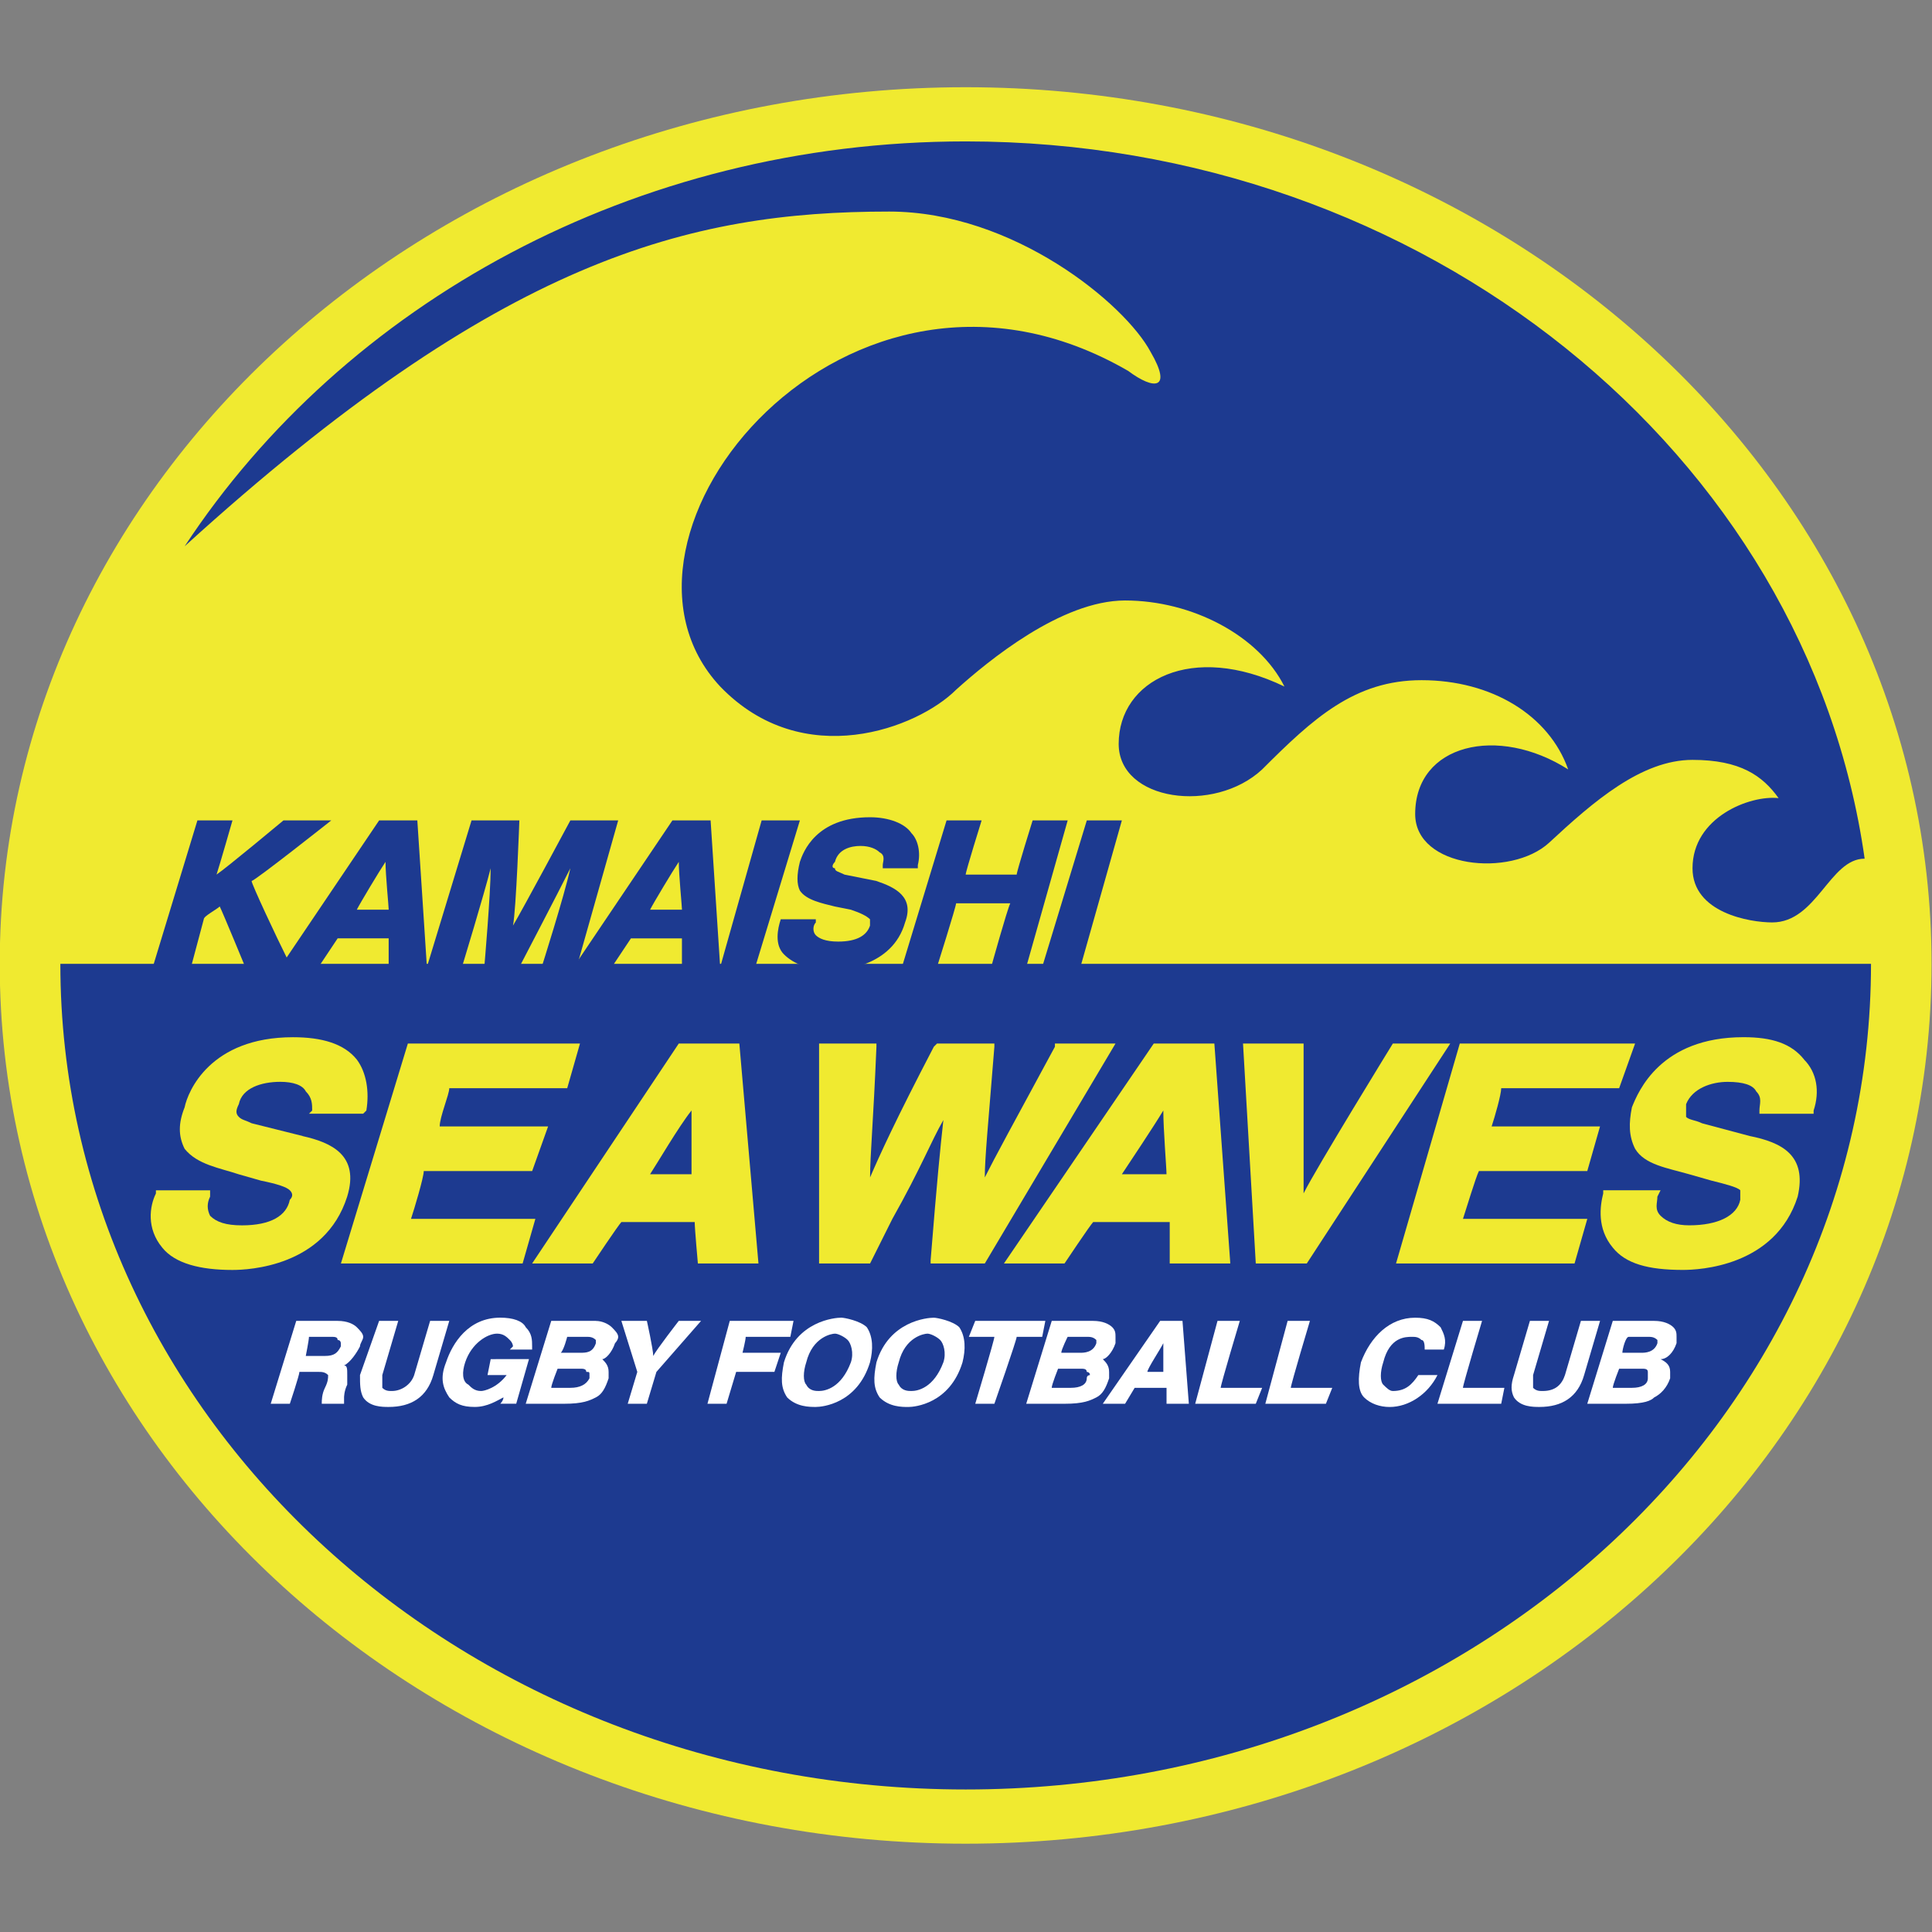 <?xml version="1.0" encoding="UTF-8" standalone="no"?>
<!-- Created with Inkscape (http://www.inkscape.org/) -->

<svg
   width="300"
   height="300"
   viewBox="0 0 79.375 79.375"
   version="1.1"
   id="svg17285"
   inkscape:version="1.2.1 (9c6d41e410, 2022-07-14)"
   sodipodi:docname="emblem_seawaves.svg"
   xmlns:inkscape="http://www.inkscape.org/namespaces/inkscape"
   xmlns:sodipodi="http://sodipodi.sourceforge.net/DTD/sodipodi-0.dtd"
   xmlns="http://www.w3.org/2000/svg"
   xmlns:svg="http://www.w3.org/2000/svg">
  <rect x="0" y="0" width="79.375" height="79.375" fill="#808080" stroke="none"/>
  <sodipodi:namedview
     id="namedview17287"
     pagecolor="#ffffff"
     bordercolor="#000000"
     borderopacity="0.25"
     inkscape:showpageshadow="2"
     inkscape:pageopacity="0.0"
     inkscape:pagecheckerboard="0"
     inkscape:deskcolor="#d1d1d1"
     inkscape:document-units="px"
     showgrid="false"
     inkscape:zoom="0.74564394"
     inkscape:cx="349.36246"
     inkscape:cy="132.77115"
     inkscape:window-width="1920"
     inkscape:window-height="1017"
     inkscape:window-x="-8"
     inkscape:window-y="-8"
     inkscape:window-maximized="1"
     inkscape:current-layer="layer1" />
  <defs
     id="defs17282">
    <pattern
       id="EMFhbasepattern"
       patternUnits="userSpaceOnUse"
       width="6"
       height="6"
       x="0"
       y="0" />
  </defs>
  <g
     inkscape:label="Layer 1"
     inkscape:groupmode="layer"
     id="layer1">
    <g
       id="g17917"
       transform="matrix(1.485,0,0,1.485,-97.593,-181.121)">
      <path
         style="fill:#f0ea30;fill-opacity:1;fill-rule:nonzero;stroke:none;stroke-width:0.265"
         d="m 119.158,148.633 c 0,13.494 -11.994,24.342 -26.723,24.342 -14.728,0 -26.723,-10.848 -26.723,-24.342 0,-13.406 11.994,-24.253 26.723,-24.253 14.728,0 26.723,10.848 26.723,24.253 z"
         id="path17772" />
      <path
         style="fill:#1d3a90;fill-opacity:1;fill-rule:nonzero;stroke:none;stroke-width:0.265"
         d="m 114.749,147.487 c 1.235,0 1.587,-1.764 2.558,-1.764 -1.587,-11.201 -12.171,-19.844 -24.871,-19.844 -9.172,0 -17.198,4.498 -21.608,11.201 8.731,-7.938 13.935,-9.26 19.491,-9.26 3.44,0 6.526,2.558 7.232,3.881 0.617,1.058 0.088,1.058 -0.617,0.529 -7.761,-4.498 -15.169,4.586 -11.289,8.731 2.293,2.381 5.468,1.147 6.526,0.088 0.882,-0.794 2.91,-2.469 4.674,-2.469 1.852,0 3.704,0.97 4.41,2.381 -2.558,-1.235 -4.586,-0.176 -4.586,1.587 0,1.587 2.646,1.94 3.969,0.706 1.411,-1.411 2.558,-2.469 4.41,-2.469 1.94,0 3.528,0.97 4.057,2.469 -1.94,-1.235 -4.233,-0.706 -4.233,1.235 0,1.499 2.646,1.764 3.704,0.794 1.235,-1.147 2.558,-2.293 3.969,-2.293 1.323,0 1.94,0.441 2.381,1.058 -0.794,-0.088 -2.381,0.529 -2.381,1.94 0,1.235 1.587,1.499 2.205,1.499 z"
         id="path17774" />
      <path
         style="fill:#1d3a90;fill-opacity:1;fill-rule:nonzero;stroke:none;stroke-width:0.265"
         d="m 117.483,148.633 c 0,12.612 -11.201,22.842 -25.047,22.842 -13.847,0 -25.047,-10.231 -25.047,-22.842 z"
         id="path17776" />
      <path
         style="fill:#1d3a90;fill-opacity:1;fill-rule:nonzero;stroke:none;stroke-width:0.265"
         d="m 77.178,144.665 c -0.97,0 -0.97,0 -0.97,0 -2.558,3.792 -2.558,3.792 -2.558,3.792 -0.265,-0.529 -0.97,-2.028 -0.97,-2.117 0.088,0 2.205,-1.676 2.205,-1.676 -0.176,0 -0.176,0 -0.176,0 -1.147,0 -1.147,0 -1.147,0 0,0 -1.587,1.323 -1.852,1.499 0.088,-0.265 0.441,-1.499 0.441,-1.499 -0.97,0 -0.97,0 -0.97,0 -1.235,4.057 -1.235,4.057 -1.235,4.057 1.058,0 1.058,0 1.058,0 0,0 0.353,-1.323 0.353,-1.323 0,-0.088 0.353,-0.265 0.441,-0.353 0.088,0.176 0.706,1.676 0.706,1.676 1.058,0 1.058,0 1.058,0 0.176,0 0.176,0 0.176,0 0.794,0 0.794,0 0.794,0 0,0 0.529,-0.794 0.529,-0.794 0.088,0 1.323,0 1.411,0 0,0.088 0,0.794 0,0.794 1.058,0 1.058,0 1.058,0 -0.265,-4.057 -0.265,-4.057 -0.265,-4.057 z m -1.587,2.469 c 0.088,-0.176 0.617,-1.058 0.794,-1.323 0,0.353 0.088,1.235 0.088,1.323 -0.176,0 -0.706,0 -0.882,0 z"
         id="path17778" />
      <path
         style="fill:#1d3a90;fill-opacity:1;fill-rule:nonzero;stroke:none;stroke-width:0.265"
         d="m 82.734,144.665 c -1.235,0 -1.235,0 -1.235,0 0,0 -1.323,2.469 -1.587,2.91 0.088,-0.441 0.176,-2.91 0.176,-2.91 -1.323,0 -1.323,0 -1.323,0 -1.235,4.057 -1.235,4.057 -1.235,4.057 0.97,0 0.97,0 0.97,0 0,0 0.617,-2.028 0.794,-2.734 0,0.706 -0.176,2.734 -0.176,2.734 0.97,0 0.97,0 0.97,0 0,0 1.058,-2.028 1.411,-2.734 -0.176,0.794 -0.794,2.734 -0.794,2.734 0.97,0 0.97,0 0.97,0 1.147,-4.057 1.147,-4.057 1.147,-4.057 z"
         id="path17780" />
      <path
         style="fill:#1d3a90;fill-opacity:1;fill-rule:nonzero;stroke:none;stroke-width:0.265"
         d="m 85.292,144.665 c -0.97,0 -0.97,0 -0.97,0 -2.734,4.057 -2.734,4.057 -2.734,4.057 1.058,0 1.058,0 1.058,0 0,0 0.529,-0.794 0.529,-0.794 0.088,0 1.323,0 1.411,0 0,0.088 0,0.794 0,0.794 1.058,0 1.058,0 1.058,0 -0.265,-4.057 -0.265,-4.057 -0.265,-4.057 z m -1.587,2.469 c 0.088,-0.176 0.617,-1.058 0.794,-1.323 0,0.353 0.088,1.235 0.088,1.323 -0.176,0 -0.706,0 -0.882,0 z"
         id="path17782" />
      <path
         style="fill:#1d3a90;fill-opacity:1;fill-rule:nonzero;stroke:none;stroke-width:0.265"
         d="M 87.761,144.665 H 86.791 l -1.147,4.057 h 0.97 l 1.235,-4.057 z"
         id="path17784" />
      <path
         style="fill:#1d3a90;fill-opacity:1;fill-rule:nonzero;stroke:none;stroke-width:0.265"
         d="m 89.966,146.34 c -0.882,-0.176 -0.882,-0.176 -0.882,-0.176 -0.176,-0.088 -0.265,-0.088 -0.265,-0.176 -0.088,0 -0.088,-0.088 0,-0.176 0.088,-0.353 0.441,-0.441 0.706,-0.441 0.265,0 0.441,0.088 0.529,0.176 0.176,0.088 0.088,0.265 0.088,0.353 0,0.088 0,0.088 0,0.088 0.97,0 0.97,0 0.97,0 0,-0.088 0,-0.088 0,-0.088 0.088,-0.353 0,-0.706 -0.176,-0.882 -0.176,-0.265 -0.617,-0.441 -1.147,-0.441 -1.499,0 -1.852,0.97 -1.94,1.235 -0.088,0.353 -0.088,0.617 0,0.794 0.176,0.265 0.617,0.353 0.97,0.441 0,0 0.441,0.088 0.441,0.088 0.265,0.088 0.441,0.176 0.529,0.265 0,0 0,0.088 0,0.176 -0.088,0.265 -0.353,0.441 -0.882,0.441 -0.353,0 -0.529,-0.088 -0.617,-0.176 -0.088,-0.088 -0.088,-0.265 0,-0.353 0,-0.088 0,-0.088 0,-0.088 -0.97,0 -0.97,0 -0.97,0 0,0 0,0 0,0 -0.088,0.265 -0.176,0.706 0.088,0.97 0.265,0.265 0.706,0.441 1.323,0.441 0.265,0 1.676,-0.088 2.028,-1.323 0.265,-0.706 -0.265,-0.97 -0.794,-1.147 z"
         id="path17786" />
      <path
         style="fill:#1d3a90;fill-opacity:1;fill-rule:nonzero;stroke:none;stroke-width:0.265"
         d="m 95.17,144.665 c -0.882,0 -0.882,0 -0.882,0 0,0 -0.441,1.411 -0.441,1.499 -0.088,0 -1.235,0 -1.411,0 0,-0.088 0.441,-1.499 0.441,-1.499 -0.97,0 -0.97,0 -0.97,0 -1.235,4.057 -1.235,4.057 -1.235,4.057 0.97,0 0.97,0 0.97,0 0,0 0.529,-1.676 0.529,-1.764 0.088,0 1.323,0 1.499,0 -0.088,0.176 -0.529,1.764 -0.529,1.764 0.97,0 0.97,0 0.97,0 1.147,-4.057 1.147,-4.057 1.147,-4.057 z"
         id="path17788" />
      <path
         style="fill:#1d3a90;fill-opacity:1;fill-rule:nonzero;stroke:none;stroke-width:0.265"
         d="m 96.669,144.665 h -0.882 l -1.235,4.057 h 1.058 l 1.147,-4.057 z"
         id="path17790" />
      <path
         style="fill:#f0ea30;fill-opacity:1;fill-rule:nonzero;stroke:none;stroke-width:0.265"
         d="m 74.091,153.396 c -1.411,-0.353 -1.411,-0.353 -1.411,-0.353 -0.176,-0.088 -0.265,-0.088 -0.353,-0.176 -0.088,-0.088 -0.088,-0.176 0,-0.353 0.088,-0.441 0.617,-0.617 1.147,-0.617 0.353,0 0.617,0.088 0.706,0.265 0.176,0.176 0.176,0.353 0.176,0.529 -0.088,0.088 -0.088,0.088 -0.088,0.088 1.499,0 1.499,0 1.499,0 0.088,-0.088 0.088,-0.088 0.088,-0.088 0.088,-0.529 0,-1.058 -0.265,-1.411 -0.353,-0.441 -0.97,-0.617 -1.764,-0.617 -2.293,0 -2.91,1.499 -2.999,1.94 -0.176,0.441 -0.176,0.794 0,1.147 0.353,0.441 0.97,0.529 1.499,0.706 0,0 0.617,0.176 0.617,0.176 0.441,0.088 0.706,0.176 0.794,0.265 0.088,0.088 0.088,0.176 0,0.265 -0.088,0.441 -0.529,0.706 -1.323,0.706 -0.441,0 -0.706,-0.088 -0.882,-0.265 -0.088,-0.176 -0.088,-0.353 0,-0.529 0,-0.176 0,-0.176 0,-0.176 -1.499,0 -1.499,0 -1.499,0 0,0.088 0,0.088 0,0.088 -0.176,0.353 -0.265,0.97 0.176,1.499 0.353,0.441 1.058,0.617 1.94,0.617 0.441,0 2.558,-0.088 3.175,-2.028 0.353,-1.147 -0.441,-1.499 -1.235,-1.676 z"
         id="path17792" />
      <path
         style="fill:#f0ea30;fill-opacity:1;fill-rule:nonzero;stroke:none;stroke-width:0.265"
         d="m 77.09,155.689 c 0.088,-0.265 0.353,-1.147 0.353,-1.323 0.265,0 2.999,0 2.999,0 0.441,-1.235 0.441,-1.235 0.441,-1.235 0,0 -2.734,0 -2.999,0 0,-0.265 0.265,-0.882 0.265,-1.058 0.176,0 3.263,0 3.263,0 0.353,-1.235 0.353,-1.235 0.353,-1.235 -0.176,0 -0.176,0 -0.176,0 -4.586,0 -4.586,0 -4.586,0 -1.852,6.085 -1.852,6.085 -1.852,6.085 5.027,0 5.027,0 5.027,0 0.353,-1.235 0.353,-1.235 0.353,-1.235 0,0 -3.087,0 -3.44,0 z"
         id="path17794" />
      <path
         style="fill:#f0ea30;fill-opacity:1;fill-rule:nonzero;stroke:none;stroke-width:0.265"
         d="m 86.085,150.838 c -1.587,0 -1.587,0 -1.587,0 -4.057,6.085 -4.057,6.085 -4.057,6.085 1.676,0 1.676,0 1.676,0 0,0 0.706,-1.058 0.794,-1.147 0.088,0 1.852,0 2.028,0 0,0.176 0.088,1.147 0.088,1.147 1.676,0 1.676,0 1.676,0 -0.529,-6.085 -0.529,-6.085 -0.529,-6.085 z m -2.381,3.616 c 0.176,-0.265 0.794,-1.323 1.147,-1.764 0,0.529 0,1.587 0,1.764 -0.176,0 -0.882,0 -1.147,0 z"
         id="path17796" />
      <path
         style="fill:#f0ea30;fill-opacity:1;fill-rule:nonzero;stroke:none;stroke-width:0.265"
         d="m 96.316,150.838 c -1.411,0 -1.411,0 -1.411,0 0,0.088 0,0.088 0,0.088 -1.147,2.117 -1.676,3.087 -1.94,3.616 0,-0.529 0.088,-1.411 0.265,-3.616 0,-0.088 0,-0.088 0,-0.088 -1.587,0 -1.587,0 -1.587,0 -0.088,0.088 -0.088,0.088 -0.088,0.088 -1.058,2.028 -1.499,2.999 -1.764,3.616 0,-0.617 0.088,-1.499 0.176,-3.616 0,-0.088 0,-0.088 0,-0.088 -1.587,0 -1.587,0 -1.587,0 0,6.085 0,6.085 0,6.085 1.411,0 1.411,0 1.411,0 0.617,-1.235 0.617,-1.235 0.617,-1.235 0.794,-1.411 1.058,-2.117 1.411,-2.734 -0.088,0.794 -0.176,1.676 -0.353,3.881 0,0.088 0,0.088 0,0.088 1.499,0 1.499,0 1.499,0 3.616,-6.085 3.616,-6.085 3.616,-6.085 z"
         id="path17798" />
      <path
         style="fill:#f0ea30;fill-opacity:1;fill-rule:nonzero;stroke:none;stroke-width:0.265"
         d="m 99.138,150.838 c -1.499,0 -1.499,0 -1.499,0 -4.145,6.085 -4.145,6.085 -4.145,6.085 1.676,0 1.676,0 1.676,0 0,0 0.706,-1.058 0.794,-1.147 0.176,0 1.852,0 2.117,0 0,0.176 0,1.147 0,1.147 1.676,0 1.676,0 1.676,0 -0.441,-6.085 -0.441,-6.085 -0.441,-6.085 z m -2.381,3.616 c 0.176,-0.265 0.882,-1.323 1.147,-1.764 0,0.529 0.088,1.587 0.088,1.764 -0.176,0 -0.882,0 -1.235,0 z"
         id="path17800" />
      <path
         style="fill:#f0ea30;fill-opacity:1;fill-rule:nonzero;stroke:none;stroke-width:0.265"
         d="m 105.665,150.838 c -1.411,0 -1.411,0 -1.411,0 0,0 -2.117,3.44 -2.469,4.145 0,-0.794 0,-4.145 0,-4.145 -1.676,0 -1.676,0 -1.676,0 0.353,6.085 0.353,6.085 0.353,6.085 1.411,0 1.411,0 1.411,0 3.969,-6.085 3.969,-6.085 3.969,-6.085 z"
         id="path17802" />
      <path
         style="fill:#f0ea30;fill-opacity:1;fill-rule:nonzero;stroke:none;stroke-width:0.265"
         d="m 109.633,154.366 c 0.353,-1.235 0.353,-1.235 0.353,-1.235 0,0 -2.734,0 -2.999,0 0.088,-0.265 0.265,-0.882 0.265,-1.058 0.265,0 3.263,0 3.263,0 0.441,-1.235 0.441,-1.235 0.441,-1.235 -0.176,0 -0.176,0 -0.176,0 -4.674,0 -4.674,0 -4.674,0 -1.764,6.085 -1.764,6.085 -1.764,6.085 4.939,0 4.939,0 4.939,0 0.353,-1.235 0.353,-1.235 0.353,-1.235 0,0 -3.087,0 -3.44,0 0.088,-0.265 0.353,-1.147 0.441,-1.323 0.176,0 2.999,0 2.999,0 z"
         id="path17804" />
      <path
         style="fill:#f0ea30;fill-opacity:1;fill-rule:nonzero;stroke:none;stroke-width:0.265"
         d="m 115.631,151.279 c -0.353,-0.441 -0.882,-0.617 -1.676,-0.617 -2.293,0 -2.91,1.499 -3.087,1.94 0,0 0,0 0,0 -0.088,0.441 -0.088,0.794 0.088,1.147 0.265,0.441 0.882,0.529 1.499,0.706 0,0 0.617,0.176 0.617,0.176 0.353,0.088 0.706,0.176 0.794,0.265 0,0.088 0,0.176 0,0.265 -0.088,0.441 -0.617,0.706 -1.411,0.706 -0.353,0 -0.617,-0.088 -0.794,-0.265 -0.176,-0.176 -0.088,-0.353 -0.088,-0.529 0.088,-0.176 0.088,-0.176 0.088,-0.176 -1.587,0 -1.587,0 -1.587,0 0,0.088 0,0.088 0,0.088 -0.088,0.353 -0.176,0.97 0.265,1.499 0.353,0.441 0.97,0.617 1.94,0.617 0.441,0 2.558,-0.088 3.175,-2.028 0.265,-1.147 -0.441,-1.499 -1.323,-1.676 -1.323,-0.353 -1.323,-0.353 -1.323,-0.353 -0.176,-0.088 -0.353,-0.088 -0.441,-0.176 0,-0.088 0,-0.176 0,-0.353 0.176,-0.441 0.706,-0.617 1.147,-0.617 0.441,0 0.706,0.088 0.794,0.265 0.176,0.176 0.088,0.353 0.088,0.529 0,0.088 0,0.088 0,0.088 1.499,0 1.499,0 1.499,0 0,-0.088 0,-0.088 0,-0.088 0.176,-0.529 0.088,-1.058 -0.265,-1.411 z"
         id="path17806" />
      <path
         style="fill:#ffffff;fill-opacity:1;fill-rule:nonzero;stroke:none;stroke-width:0.265"
         d="m 75.679,159.217 c 0,-0.088 0.088,-0.176 0.088,-0.265 0,-0.088 -0.088,-0.176 -0.176,-0.265 -0.088,-0.088 -0.265,-0.176 -0.529,-0.176 -1.147,0 -1.147,0 -1.147,0 0,0 0,0 0,0 -0.706,2.293 -0.706,2.293 -0.706,2.293 0.529,0 0.529,0 0.529,0 0,0 0.265,-0.794 0.265,-0.882 0.088,0 0.529,0 0.529,0 0.088,0 0.176,0 0.265,0.088 0,0.088 0,0.176 -0.088,0.353 -0.088,0.176 -0.088,0.353 -0.088,0.441 0,0 0,0 0,0 0.617,0 0.617,0 0.617,0 0,-0.088 0,-0.088 0,-0.088 0,0 0,0 0,0 0,0 0,0 0,-0.088 0,0 0,-0.176 0.088,-0.353 0,-0.088 0,-0.176 0,-0.265 0,-0.176 0,-0.265 -0.088,-0.265 0.176,-0.088 0.353,-0.353 0.441,-0.529 z m -1.411,-0.265 c 0.088,0 0.617,0 0.617,0 0.088,0 0.176,0 0.176,0.088 0.088,0 0.088,0.088 0.088,0.088 0,0 0,0.088 0,0.088 -0.088,0.176 -0.176,0.265 -0.441,0.265 0,0 -0.529,0 -0.529,0 0,0 0.088,-0.441 0.088,-0.529 z"
         id="path17808" />
      <path
         style="fill:#ffffff;fill-opacity:1;fill-rule:nonzero;stroke:none;stroke-width:0.265"
         d="m 78.148,158.511 c -0.529,0 -0.529,0 -0.529,0 -0.441,1.499 -0.441,1.499 -0.441,1.499 -0.088,0.265 -0.353,0.441 -0.617,0.441 -0.088,0 -0.176,0 -0.265,-0.088 0,-0.088 0,-0.176 0,-0.353 0.441,-1.499 0.441,-1.499 0.441,-1.499 -0.529,0 -0.529,0 -0.529,0 -0.529,1.499 -0.529,1.499 -0.529,1.499 0,0.265 0,0.441 0.088,0.617 0.176,0.265 0.529,0.265 0.706,0.265 0.617,0 1.058,-0.265 1.235,-0.882 0.441,-1.499 0.441,-1.499 0.441,-1.499 z"
         id="path17810" />
      <path
         style="fill:#ffffff;fill-opacity:1;fill-rule:nonzero;stroke:none;stroke-width:0.265"
         d="m 79.295,159.569 c -0.088,0.441 -0.088,0.441 -0.088,0.441 0,0 0.441,0 0.529,0 -0.265,0.353 -0.617,0.441 -0.706,0.441 -0.176,0 -0.265,-0.088 -0.353,-0.176 -0.176,-0.088 -0.176,-0.353 -0.088,-0.617 0.176,-0.529 0.617,-0.794 0.882,-0.794 0.176,0 0.265,0.088 0.353,0.176 0.088,0.088 0.088,0.176 0.088,0.176 -0.088,0.088 -0.088,0.088 -0.088,0.088 0.617,0 0.617,0 0.617,0 0,-0.088 0,-0.088 0,-0.088 0,-0.176 0,-0.353 -0.176,-0.529 -0.088,-0.176 -0.353,-0.265 -0.706,-0.265 -0.882,0 -1.323,0.706 -1.499,1.235 -0.176,0.441 -0.088,0.706 0.088,0.97 0.176,0.176 0.353,0.265 0.706,0.265 0.353,0 0.617,-0.176 0.794,-0.265 0,0.088 -0.088,0.176 -0.088,0.176 0.441,0 0.441,0 0.441,0 0.353,-1.235 0.353,-1.235 0.353,-1.235 z"
         id="path17812" />
      <path
         style="fill:#ffffff;fill-opacity:1;fill-rule:nonzero;stroke:none;stroke-width:0.265"
         d="m 82.205,158.511 c -1.235,0 -1.235,0 -1.235,0 0,0 0,0 0,0 -0.706,2.293 -0.706,2.293 -0.706,2.293 1.058,0 1.058,0 1.058,0 0.529,0 0.706,-0.088 0.882,-0.176 0.176,-0.088 0.265,-0.265 0.353,-0.529 0,0 0,-0.088 0,-0.176 0,-0.176 -0.088,-0.265 -0.176,-0.353 0.088,0 0.265,-0.176 0.353,-0.441 0,0 0.088,-0.088 0.088,-0.176 0,-0.088 -0.088,-0.176 -0.176,-0.265 -0.088,-0.088 -0.265,-0.176 -0.441,-0.176 z m -0.441,1.323 c 0.088,0 0.176,0 0.176,0.088 0.088,0 0.088,0 0.088,0.088 0,0 0,0 0,0.088 -0.088,0.176 -0.265,0.265 -0.529,0.265 0,0 -0.441,0 -0.529,0 0,-0.088 0.176,-0.529 0.176,-0.529 0,0 0.617,0 0.617,0 z m -0.353,-0.882 c 0,0 0.529,0 0.529,0 0.088,0 0.176,0 0.265,0.088 0,0 0,0 0,0.088 0,0 0,0 0,0 -0.088,0.265 -0.265,0.265 -0.441,0.265 0,0 -0.441,0 -0.529,0 0.088,-0.088 0.176,-0.441 0.176,-0.441 z"
         id="path17814" />
      <path
         style="fill:#ffffff;fill-opacity:1;fill-rule:nonzero;stroke:none;stroke-width:0.265"
         d="m 84.498,158.511 c 0,0 -0.617,0.794 -0.706,0.97 0,-0.176 -0.176,-0.97 -0.176,-0.97 -0.706,0 -0.706,0 -0.706,0 0,0 0.441,1.411 0.441,1.411 0,0 -0.265,0.882 -0.265,0.882 0,0 0,0 0,0 0.529,0 0.529,0 0.529,0 0.265,-0.882 0.265,-0.882 0.265,-0.882 0,0 1.235,-1.411 1.235,-1.411 0.088,0 0.088,0 0.088,0 -0.088,0 -0.088,0 -0.088,0 z"
         id="path17816" />
      <path
         style="fill:#ffffff;fill-opacity:1;fill-rule:nonzero;stroke:none;stroke-width:0.265"
         d="m 86.35,158.952 c 0.088,0 1.235,0 1.235,0 0.088,-0.441 0.088,-0.441 0.088,-0.441 0,0 0,0 0,0 -1.764,0 -1.764,0 -1.764,0 -0.617,2.293 -0.617,2.293 -0.617,2.293 0.529,0 0.529,0 0.529,0 0,0 0.265,-0.882 0.265,-0.882 0.088,0 1.058,0 1.058,0 0.176,-0.529 0.176,-0.529 0.176,-0.529 0,0 -0.97,0 -1.058,0 0,0 0.088,-0.353 0.088,-0.441 z"
         id="path17818" />
      <path
         style="fill:#ffffff;fill-opacity:1;fill-rule:nonzero;stroke:none;stroke-width:0.265"
         d="m 89.701,158.687 c -0.176,-0.176 -0.617,-0.265 -0.706,-0.265 -0.176,0 -1.235,0.088 -1.587,1.235 -0.088,0.441 -0.088,0.706 0.088,0.97 0.265,0.265 0.617,0.265 0.794,0.265 0.176,0 1.147,-0.088 1.499,-1.235 0.088,-0.353 0.088,-0.706 -0.088,-0.97 z m -1.323,1.764 c -0.088,0 -0.265,0 -0.353,-0.176 -0.088,-0.088 -0.088,-0.353 0,-0.617 0.176,-0.706 0.706,-0.794 0.794,-0.794 0.088,0 0.265,0.088 0.353,0.176 0.088,0.088 0.176,0.353 0.088,0.617 -0.265,0.706 -0.706,0.794 -0.882,0.794 z"
         id="path17820" />
      <path
         style="fill:#ffffff;fill-opacity:1;fill-rule:nonzero;stroke:none;stroke-width:0.265"
         d="m 91.554,158.423 c -0.176,0 -1.235,0.088 -1.587,1.235 -0.088,0.441 -0.088,0.706 0.088,0.97 0.265,0.265 0.617,0.265 0.794,0.265 0.176,0 1.147,-0.088 1.499,-1.235 0.088,-0.353 0.088,-0.706 -0.088,-0.97 -0.176,-0.176 -0.617,-0.265 -0.706,-0.265 z m -0.617,2.028 c -0.088,0 -0.265,0 -0.353,-0.176 -0.088,-0.088 -0.088,-0.353 0,-0.617 0.176,-0.706 0.706,-0.794 0.794,-0.794 0.088,0 0.265,0.088 0.353,0.176 0.088,0.088 0.176,0.353 0.088,0.617 -0.265,0.706 -0.706,0.794 -0.882,0.794 z"
         id="path17822" />
      <path
         style="fill:#ffffff;fill-opacity:1;fill-rule:nonzero;stroke:none;stroke-width:0.265"
         d="m 94.64,158.511 c 0,0 0,0 0,0 -1.94,0 -1.94,0 -1.94,0 -0.176,0.441 -0.176,0.441 -0.176,0.441 0,0 0.617,0 0.706,0 0,0.088 -0.529,1.852 -0.529,1.852 0.529,0 0.529,0 0.529,0 0,0 0.617,-1.764 0.617,-1.852 0,0 0.706,0 0.706,0 z"
         id="path17824" />
      <path
         style="fill:#ffffff;fill-opacity:1;fill-rule:nonzero;stroke:none;stroke-width:0.265"
         d="m 96.404,159.922 c 0,-0.176 -0.088,-0.265 -0.176,-0.353 0.088,0 0.265,-0.176 0.353,-0.441 0,0 0,-0.088 0,-0.176 0,-0.088 0,-0.176 -0.088,-0.265 -0.088,-0.088 -0.265,-0.176 -0.529,-0.176 -1.147,0 -1.147,0 -1.147,0 0,0 0,0 0,0 -0.706,2.293 -0.706,2.293 -0.706,2.293 1.058,0 1.058,0 1.058,0 0.529,0 0.706,-0.088 0.882,-0.176 0.176,-0.088 0.265,-0.265 0.353,-0.529 0,0 0,-0.088 0,-0.176 z m -0.794,-0.088 c 0.088,0 0.176,0 0.176,0.088 0,0 0.088,0 0.088,0.088 0,0 -0.088,0 -0.088,0.088 0,0.176 -0.176,0.265 -0.441,0.265 0,0 -0.441,0 -0.529,0 0,-0.088 0.176,-0.529 0.176,-0.529 0,0 0.617,0 0.617,0 z m -0.353,-0.882 c 0,0 0.529,0 0.529,0 0.088,0 0.176,0 0.265,0.088 0,0 0,0 0,0.088 0,0 0,0 0,0 -0.088,0.265 -0.353,0.265 -0.441,0.265 0,0 -0.441,0 -0.529,0 0,-0.088 0.176,-0.441 0.176,-0.441 z"
         id="path17826" />
      <path
         style="fill:#ffffff;fill-opacity:1;fill-rule:nonzero;stroke:none;stroke-width:0.265"
         d="m 98.345,158.511 c -0.529,0 -0.529,0 -0.529,0 -1.587,2.293 -1.587,2.293 -1.587,2.293 0.617,0 0.617,0 0.617,0 0,0 0.265,-0.441 0.265,-0.441 0.088,0 0.794,0 0.882,0 0,0.088 0,0.441 0,0.441 0.617,0 0.617,0 0.617,0 -0.176,-2.293 -0.176,-2.293 -0.176,-2.293 z m -0.882,1.411 c 0,-0.088 0.353,-0.617 0.441,-0.794 0,0.176 0,0.706 0,0.794 0,0 -0.353,0 -0.441,0 z"
         id="path17828" />
      <path
         style="fill:#ffffff;fill-opacity:1;fill-rule:nonzero;stroke:none;stroke-width:0.265"
         d="m 100.02,158.511 c -0.088,0 -0.088,0 -0.088,0 -0.529,0 -0.529,0 -0.529,0 -0.617,2.293 -0.617,2.293 -0.617,2.293 1.676,0 1.676,0 1.676,0 0.176,-0.441 0.176,-0.441 0.176,-0.441 0,0 -1.147,0 -1.147,0 0,-0.088 0.529,-1.852 0.529,-1.852 z"
         id="path17830" />
      <path
         style="fill:#ffffff;fill-opacity:1;fill-rule:nonzero;stroke:none;stroke-width:0.265"
         d="m 101.96,158.511 c -0.088,0 -0.088,0 -0.088,0 -0.529,0 -0.529,0 -0.529,0 -0.617,2.293 -0.617,2.293 -0.617,2.293 1.676,0 1.676,0 1.676,0 0.176,-0.441 0.176,-0.441 0.176,-0.441 0,0 -1.147,0 -1.147,0 0,-0.088 0.529,-1.852 0.529,-1.852 z"
         id="path17832" />
      <path
         style="fill:#ffffff;fill-opacity:1;fill-rule:nonzero;stroke:none;stroke-width:0.265"
         d="m 105.488,160.01 c -0.529,0 -0.529,0 -0.529,0 0,0 0,0 0,0 -0.176,0.265 -0.353,0.441 -0.706,0.441 -0.088,0 -0.176,-0.088 -0.265,-0.176 -0.088,-0.088 -0.088,-0.353 0,-0.617 0.176,-0.706 0.617,-0.706 0.794,-0.706 0.088,0 0.176,0 0.265,0.088 0.088,0 0.088,0.176 0.088,0.265 0,0 0,0 0,0 0.529,0 0.529,0 0.529,0 0,0 0,0 0,0 0.088,-0.265 0,-0.441 -0.088,-0.617 -0.176,-0.176 -0.353,-0.265 -0.706,-0.265 -0.706,0 -1.235,0.529 -1.499,1.235 -0.088,0.441 -0.088,0.794 0.088,0.97 0.176,0.176 0.441,0.265 0.706,0.265 0.529,0 1.058,-0.353 1.323,-0.882 z"
         id="path17834" />
      <path
         style="fill:#ffffff;fill-opacity:1;fill-rule:nonzero;stroke:none;stroke-width:0.265"
         d="m 106.723,158.511 c -0.088,0 -0.088,0 -0.088,0 -0.441,0 -0.441,0 -0.441,0 -0.706,2.293 -0.706,2.293 -0.706,2.293 1.764,0 1.764,0 1.764,0 0.088,-0.441 0.088,-0.441 0.088,-0.441 0,0 -1.058,0 -1.147,0 0,-0.088 0.529,-1.852 0.529,-1.852 z"
         id="path17836" />
      <path
         style="fill:#ffffff;fill-opacity:1;fill-rule:nonzero;stroke:none;stroke-width:0.265"
         d="m 109.986,158.511 c -0.529,0 -0.529,0 -0.529,0 -0.441,1.499 -0.441,1.499 -0.441,1.499 -0.088,0.265 -0.265,0.441 -0.617,0.441 -0.088,0 -0.176,0 -0.265,-0.088 0,-0.088 0,-0.176 0,-0.353 0.441,-1.499 0.441,-1.499 0.441,-1.499 -0.529,0 -0.529,0 -0.529,0 -0.441,1.499 -0.441,1.499 -0.441,1.499 -0.088,0.265 -0.088,0.441 0,0.617 0.176,0.265 0.529,0.265 0.706,0.265 0.617,0 1.058,-0.265 1.235,-0.882 0.441,-1.499 0.441,-1.499 0.441,-1.499 z"
         id="path17838" />
      <path
         style="fill:#ffffff;fill-opacity:1;fill-rule:nonzero;stroke:none;stroke-width:0.265"
         d="m 112.103,159.128 c 0,0 0,-0.088 0,-0.176 0,-0.088 0,-0.176 -0.088,-0.265 -0.088,-0.088 -0.265,-0.176 -0.529,-0.176 -1.147,0 -1.147,0 -1.147,0 0,0 0,0 0,0 -0.706,2.293 -0.706,2.293 -0.706,2.293 1.058,0 1.058,0 1.058,0 0.529,0 0.706,-0.088 0.794,-0.176 0.176,-0.088 0.353,-0.265 0.441,-0.529 0,0 0,-0.088 0,-0.176 0,-0.176 -0.088,-0.265 -0.265,-0.353 0.176,0 0.353,-0.176 0.441,-0.441 z m -0.97,0.706 c 0.088,0 0.176,0 0.176,0.088 0,0 0,0 0,0.088 0,0 0,0 0,0.088 0,0.176 -0.176,0.265 -0.441,0.265 0,0 -0.441,0 -0.529,0 0,-0.088 0.176,-0.529 0.176,-0.529 0,0 0.617,0 0.617,0 z m -0.353,-0.882 c 0,0 0.529,0 0.529,0 0.088,0 0.176,0 0.265,0.088 0,0 0,0 0,0.088 0,0 0,0 0,0 -0.088,0.265 -0.353,0.265 -0.441,0.265 0,0 -0.441,0 -0.529,0 0,-0.088 0.088,-0.441 0.176,-0.441 z"
         id="path17840" />
    </g>
  </g>
</svg>
